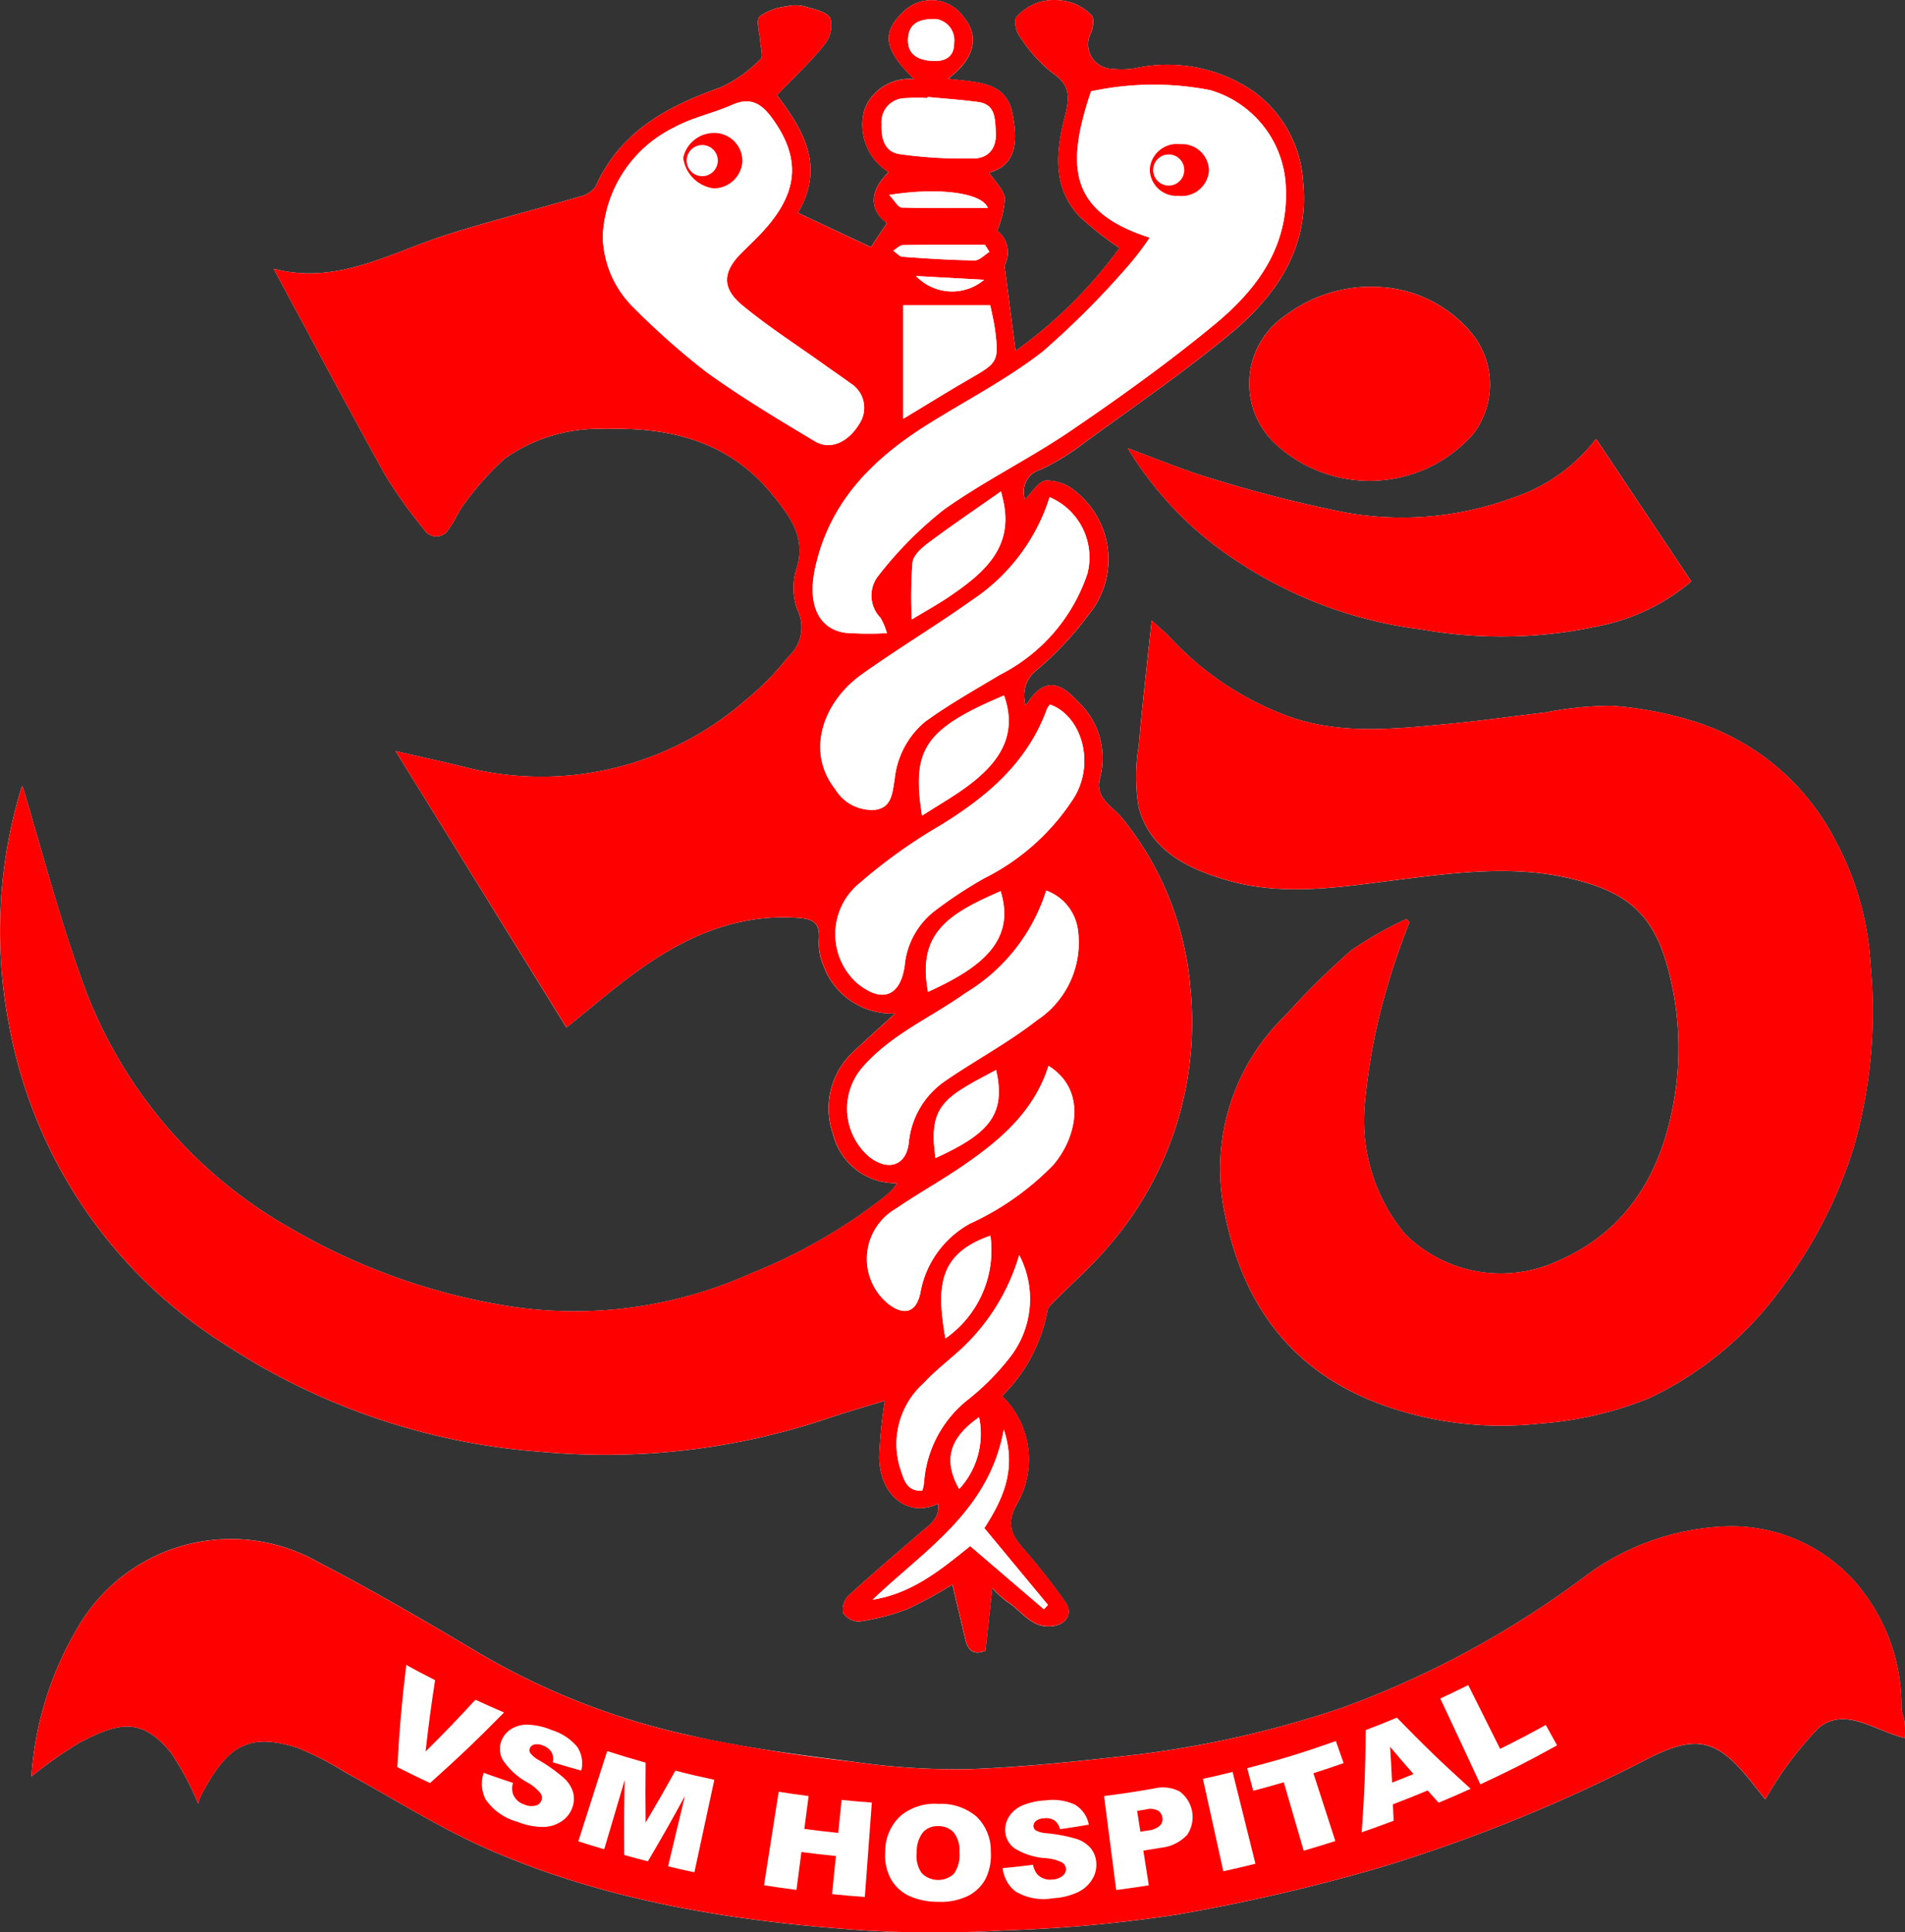 <svg xmlns="http://www.w3.org/2000/svg" xmlns:xlink="http://www.w3.org/1999/xlink" width="95.556" height="96.912" viewBox="0 0 95.556 96.912"><rect x="0" y="0" width="95.556" height="96.912" fill="#333333" stroke="none"/><defs><clipPath id="clip-path"><rect id="Rectangle_2148" data-name="Rectangle 2148" width="95.556" height="96.912" fill="none"></rect></clipPath></defs><g id="Group_6055" data-name="Group 6055" transform="translate(0)"><g id="Group_6054" data-name="Group 6054" transform="translate(0)" clip-path="url(#clip-path)"><path id="Path_5465" data-name="Path 5465" d="M45,59.339a3.769,3.769,0,0,1-.264.347c-.132.132-.275.255-.42.375a27.22,27.22,0,0,1-6.671,3.814A21.573,21.573,0,0,1,25.6,65.521,31.6,31.6,0,0,1,14.559,61.59,23.186,23.186,0,0,1,3.98,48.782c-1.1-3.1-1.924-6.286-2.851-9.359.028-.054-.042.039-.072.144a24.669,24.669,0,0,0-.6,11.85A24.059,24.059,0,0,0,11.391,67.495a33.361,33.361,0,0,0,15.769,5.319A34.906,34.906,0,0,0,41.37,71.187c1.037-.354,2.094-.653,3.015-.937a22.768,22.768,0,0,0-.282,2.865c.049,1.932,1.467,3.009,2.958,2.3.1.762-.466,1.078-.911,1.465-1.2,1.043-2.415,2.067-3.585,3.142a1,1,0,0,0-.279.865.962.962,0,0,0,.808.438,11.162,11.162,0,0,0,2.412-.622,21.228,21.228,0,0,0,2.264-1.232c.233.984.447,1.885.661,2.786.137.577.469.749,1,.529.112-1.031.22-2.028.34-3.137a5.471,5.471,0,0,0,.722.665c.746.45,1.226,1.378,2.3,1.241.706-.089,1.047-.645.636-1.22a31.7,31.7,0,0,0-2.007-2.565c-.627-.707-1-1.269-.438-2.3a4.441,4.441,0,0,0-.72-5.456,8.066,8.066,0,0,0,2.279-4.285c.017-.159.19-.314.318-.444.9-.907,1.867-1.75,2.69-2.718A17.122,17.122,0,0,0,59.7,49.456a15.524,15.524,0,0,0-3.4-8.413c-.462-.586-1.415-1.019-1.124-2.019a3.878,3.878,0,0,0-1.167-3.894c-.981-1.084-1.774-1.026-2.556.261a1.608,1.608,0,0,1,.55-1.785,16.326,16.326,0,0,0,2.6-2.773,4.353,4.353,0,0,0-.585-6.132,2.261,2.261,0,0,0-1.545-.6c-.395.037-.737.639-1.056.945a1.153,1.153,0,0,1,.8-1.5,12.019,12.019,0,0,0,2.21-1.367c2.431-1.772,4.918-3.481,7.236-5.394,2.361-1.949,4.037-4.356,3.7-7.668a6.063,6.063,0,0,0-2.465-4.519,7.6,7.6,0,0,0-5.948-1.176,4.3,4.3,0,0,1-1.222.025,1.222,1.222,0,0,1-1.01-1.785c.121-.261.179-.739.031-.9A2.476,2.476,0,0,0,53.6.09a2.877,2.877,0,0,0-1.422,0,2.578,2.578,0,0,0-1.185.758c-.141.162-.043.7.128.931a7.416,7.416,0,0,0,1.644,1.862c.91.608.906,1.207.659,2.167-.446,1.731-.664,3.541.7,5.024a16.5,16.5,0,0,0,2.029,1.609A22.955,22.955,0,0,1,50.942,17.6l-.556-4.287a1.378,1.378,0,0,0-.367-1.748,4.822,4.822,0,0,0,.386-1.62c-.061-.448-.5-.843-.794-1.286,1.5-.4,1.405-1.785,1.167-2.987-.328-1.652-1.9-1.531-3.225-1.721,1.33-.984,1.6-2.125.789-3.088A1.978,1.978,0,0,0,45.306.6c-1.1,1.037-.968,1.9.55,3.371a2.4,2.4,0,0,0-2.48,1.485,2.784,2.784,0,0,0,1.2,3.174c-.98.949-.982,1.89-.088,2.554l-.8,1.21-3.666-1.722c1.39-2.331.252-4.183-1.05-5.9.836-.872,1.671-1.648,2.378-2.527a1.547,1.547,0,0,0,.3-1.337c-.2-.339-.838-.452-1.307-.589a1.8,1.8,0,0,0-.886,0A2.777,2.777,0,0,0,38.1.83c-.2.22.011.823.036,1.256.017.3.161.747.021.869a6.737,6.737,0,0,1-1.99,1.421c-2.686.947-5.054,2.212-6.291,4.977a1.347,1.347,0,0,1-.814.512c-2.226.653-4.479,1.218-6.687,1.921-2.823.9-5.477,2.529-8.649,1.693,1.9,3.53,3.716,6.96,5.6,10.35a22.6,22.6,0,0,0,1.943,2.717.713.713,0,0,0,1.245-.021c.3-.387.47-.88.778-1.26A14.47,14.47,0,0,1,25.315,23a8.207,8.207,0,0,1,5.094-1.486c3.274-.1,6.214.656,8.359,3.322.823,1.024,1.664,2.076,1.207,3.617A3.182,3.182,0,0,0,40,30.586a1.986,1.986,0,0,1-.469,2.365,13.847,13.847,0,0,1-2.153,2.183,15.584,15.584,0,0,1-14.136,3.319c-1.084-.265-2.175-.5-3.4-.784l8.571,13.865c1.1-.882,2.149-1.79,3.263-2.615,2.473-1.833,5.134-3.114,8.349-2.887.837.059,1.11.3,1.052,1.109a2.779,2.779,0,0,0,.217,1.263,3.656,3.656,0,0,0,3.6,2.424c-.715.654-1.379,1.254-2.034,1.866a3.882,3.882,0,0,0-1.074,4.195A3.233,3.233,0,0,0,45,59.339M70.7,46.264l-.14-.178a17.83,17.83,0,0,0-2.811,1.6A39.07,39.07,0,0,0,64.5,50.9a10.73,10.73,0,0,0-3.054,10.015c.963,4.786,3.615,8.151,8.352,9.7a17.535,17.535,0,0,0,7.434.78,17.944,17.944,0,0,0,5.493-1.277A17.371,17.371,0,0,0,89.4,64.544a23.236,23.236,0,0,0,3.554-6.911,24.645,24.645,0,0,0,.877-9.21,14.888,14.888,0,0,0-1.74-6.216,12.03,12.03,0,0,0-6.886-5.953,18.294,18.294,0,0,0-4.349-.857,17.279,17.279,0,0,0-3.327.333c-1.665.194-3.326.431-4.994.586-2.652.247-5.318.542-7.909-.391A15.2,15.2,0,0,1,58.7,31.982c-.285-.3-.609-.564-.931-.858-.226,2.151-.471,4.189-.642,6.233a9.415,9.415,0,0,0-.013,3.125c.586,2.19,2.473,3.089,4.44,3.664,2.826.826,5.7.337,8.54-.018s5.695-.736,8.508-.107c3.065.685,4.373,1.838,5.11,4.735a15.3,15.3,0,0,1,.188,6.8c-.694,3.522-2.42,6.274-5.862,7.731a6.824,6.824,0,0,1-7.563-1.4,8.891,8.891,0,0,1-2.019-6.494,30.078,30.078,0,0,1,1.076-5.729,35.725,35.725,0,0,1,1.163-3.4M9.941,90.453a2.619,2.619,0,0,1,.138-.4c1.275-2.418,2.3-3.189,4.776-2.419A14.663,14.663,0,0,1,17.342,88.9c2.346,1.271,4.61,2.722,7.042,3.8,6.029,2.662,12.462,3.669,18.982,4.116a58.61,58.61,0,0,0,7.01,0,72.92,72.92,0,0,0,8.543-.774,93.47,93.47,0,0,0,10.2-2.349,79.486,79.486,0,0,0,13.593-5.52c2.415-1.217,3.46-.928,5.167,1.229.271.342.543.683.67.842a17.776,17.776,0,0,1,2.666-3.58c1.356-1.108,2.85.165,4.332.5a6.828,6.828,0,0,0-.007-.787c-.029-.243-.156-.478-.163-.718a9.456,9.456,0,0,0-2.385-6.389,8.278,8.278,0,0,0-6.473-2.715,12.577,12.577,0,0,0-6.995,2.49A47.409,47.409,0,0,1,67.3,85.656,52.148,52.148,0,0,1,57,88c-2.78.317-5.57.623-8.362.725a35.621,35.621,0,0,1-5.779-.363c-2.793-.356-5.6-.713-8.34-1.345a36.082,36.082,0,0,1-10.444-4.086c-2.664-1.589-5.348-3.154-8.1-4.582A8.868,8.868,0,0,0,3.851,81.711a16.77,16.77,0,0,0-2.275,7.381A22.114,22.114,0,0,1,3.946,87.42c1.963-1.03,3.136-1.335,4.623.474a14.672,14.672,0,0,1,1.372,2.559m46.633-67.97a17.573,17.573,0,0,0,5.48,5.659,21.463,21.463,0,0,0,9.238,3.425,22.959,22.959,0,0,0,9.264-.25,10.221,10.221,0,0,0,4.279-2.159l-4.776-7.15a8.67,8.67,0,0,1-4.186,2.961,16.065,16.065,0,0,1-8.449.724,67.362,67.362,0,0,1-6.546-1.662c-1.444-.419-2.836-1.012-4.305-1.547m12.867-8.07A7.1,7.1,0,0,0,64.507,15.8a4.129,4.129,0,0,0-.449,6.534,6.934,6.934,0,0,0,9.836-.565,4.073,4.073,0,0,0-.129-5.122,6.42,6.42,0,0,0-4.324-2.236" transform="translate(0 0)" fill="#fff" fill-rule="evenodd"></path><path id="Path_5466" data-name="Path 5466" d="M45,59.338a3.234,3.234,0,0,1-3.208-2.45,3.884,3.884,0,0,1,1.074-4.195c.655-.611,1.32-1.212,2.034-1.866a3.656,3.656,0,0,1-3.6-2.424,2.786,2.786,0,0,1-.217-1.263c.058-.811-.215-1.05-1.052-1.11-3.215-.227-5.876,1.054-8.349,2.887-1.114.826-2.167,1.733-3.262,2.616L19.842,37.668c1.228.282,2.319.519,3.4.784a15.588,15.588,0,0,0,14.137-3.32,13.844,13.844,0,0,0,2.152-2.183A1.986,1.986,0,0,0,40,30.585a3.184,3.184,0,0,1-.028-2.132c.457-1.541-.384-2.594-1.207-3.618-2.144-2.666-5.085-3.424-8.359-3.322A8.216,8.216,0,0,0,25.315,23a14.527,14.527,0,0,0-2.023,2.266c-.308.38-.477.873-.778,1.26a.713.713,0,0,1-1.245.021,22.6,22.6,0,0,1-1.943-2.717c-1.885-3.39-3.7-6.82-5.6-10.35,3.172.836,5.827-.795,8.649-1.693,2.209-.7,4.462-1.268,6.687-1.921a1.344,1.344,0,0,0,.814-.512c1.238-2.765,3.605-4.03,6.292-4.977a6.74,6.74,0,0,0,1.989-1.421c.14-.122,0-.571-.021-.869C38.11,1.653,37.9,1.05,38.1.83A2.776,2.776,0,0,1,39.457.323a1.782,1.782,0,0,1,.886,0c.469.137,1.112.25,1.307.589a1.545,1.545,0,0,1-.3,1.337c-.707.879-1.542,1.655-2.378,2.527,1.3,1.714,2.441,3.567,1.051,5.9L43.688,12.4l.8-1.21c-.894-.665-.892-1.605.088-2.554a2.783,2.783,0,0,1-1.2-3.174,2.4,2.4,0,0,1,2.48-1.485C44.338,2.5,44.2,1.641,45.306.6a1.977,1.977,0,0,1,3.035.257c.811.963.541,2.1-.789,3.088,1.326.19,2.9.07,3.225,1.722.239,1.2.335,2.591-1.167,2.987.291.443.733.838.795,1.287a4.84,4.84,0,0,1-.386,1.62,1.377,1.377,0,0,1,.367,1.748c.212,1.642.374,2.889.555,4.288a22.948,22.948,0,0,0,5.209-5.16,16.486,16.486,0,0,1-2.029-1.609c-1.366-1.484-1.148-3.294-.7-5.025.248-.959.251-1.558-.659-2.167a7.406,7.406,0,0,1-1.644-1.862c-.171-.233-.269-.768-.128-.93A2.577,2.577,0,0,1,52.174.089a2.877,2.877,0,0,1,1.422,0A2.469,2.469,0,0,1,54.745.76c.149.157.09.635-.03.9a1.221,1.221,0,0,0,1.009,1.785,4.277,4.277,0,0,0,1.222-.025,7.6,7.6,0,0,1,5.948,1.176,6.061,6.061,0,0,1,2.465,4.519c.342,3.312-1.334,5.718-3.7,7.668-2.317,1.913-4.8,3.621-7.236,5.393a12.014,12.014,0,0,1-2.209,1.367,1.153,1.153,0,0,0-.8,1.5c.319-.306.662-.908,1.056-.945a2.261,2.261,0,0,1,1.545.6,4.354,4.354,0,0,1,.586,6.132,16.331,16.331,0,0,1-2.6,2.773,1.607,1.607,0,0,0-.549,1.785c.782-1.287,1.574-1.345,2.555-.261a3.877,3.877,0,0,1,1.167,3.894c-.29,1,.662,1.433,1.124,2.019a15.524,15.524,0,0,1,3.4,8.413A17.122,17.122,0,0,1,55.557,62.56c-.823.969-1.794,1.812-2.69,2.718-.128.13-.3.285-.318.444a8.062,8.062,0,0,1-2.279,4.285,4.439,4.439,0,0,1,.72,5.456c-.561,1.031-.189,1.594.438,2.3a31.716,31.716,0,0,1,2.006,2.564c.412.575.07,1.132-.635,1.221-1.078.136-1.558-.792-2.3-1.242a5.393,5.393,0,0,1-.722-.665c-.12,1.109-.228,2.106-.341,3.137-.534.221-.867.049-1-.529-.214-.9-.427-1.8-.661-2.786A21.067,21.067,0,0,1,45.505,80.7a11.158,11.158,0,0,1-2.411.622.963.963,0,0,1-.809-.438,1,1,0,0,1,.28-.865c1.17-1.075,2.385-2.1,3.584-3.142.446-.387,1.012-.7.911-1.465-1.491.715-2.909-.363-2.958-2.3a22.661,22.661,0,0,1,.282-2.865c-.922.285-1.977.583-3.015.937a34.906,34.906,0,0,1-14.209,1.627,33.355,33.355,0,0,1-15.769-5.319A24.058,24.058,0,0,1,.459,51.416a24.662,24.662,0,0,1,.6-11.85c.03-.1.1-.2.072-.144.926,3.073,1.756,6.263,2.851,9.359A23.182,23.182,0,0,0,14.559,61.589,31.583,31.583,0,0,0,25.6,65.52a21.572,21.572,0,0,0,12.037-1.646,27.22,27.22,0,0,0,6.671-3.814c.145-.119.288-.242.421-.375A3.77,3.77,0,0,0,45,59.338M57.672,11.919a13.944,13.944,0,0,1-1.009,1.336,43,43,0,0,1-4.35,4.371c-1.819,1.42-3.913,2.486-5.875,3.726-2.736,1.729-4.881,3.908-5.569,7.235-.357,1.729.191,2.977,1.562,3.154a16.957,16.957,0,0,0,2.057.014,3.46,3.46,0,0,0-.319-.767,1.6,1.6,0,0,1-.091-2.137,19.324,19.324,0,0,1,3.254-3.282c2.042-1.454,4.324-2.567,6.4-3.979,2.456-1.671,4.88-3.411,7.171-5.3,2.19-1.805,3.815-4,3.583-7.119a5.268,5.268,0,0,0-3.79-4.651,14.846,14.846,0,0,0-5.97.063c-1.247,3.727-1.142,6.028,2.947,7.336m-27.438-.035A5.138,5.138,0,0,0,31.755,15.4a38.113,38.113,0,0,0,3.633,3.227c1.751,1.27,3.618,2.386,5.476,3.5.789.472,1.694.05,2.252-.89a1.445,1.445,0,0,0-.465-2.02c-.449-.329-.91-.64-1.363-.965-1.361-.974-2.777-1.883-4.063-2.947-1.037-.858-.973-1.674-.037-2.613.354-.356.724-.7,1.064-1.068,1.7-1.85,2.015-3.564.5-5.664-.516-.717-1.075-1.124-2.015-.706s-2.014.64-2.924,1.138a6.39,6.39,0,0,0-3.581,5.493M52.652,24.933a9.674,9.674,0,0,1-3.883,5.16c-1.814,1.291-3.729,2.439-5.541,3.732-1.958,1.4-2.809,3.876-1.331,5.751a2.136,2.136,0,0,0,2.036,1.034c.814-.13.828-.863.944-1.521A4.32,4.32,0,0,1,46.4,36.2c1.2-.872,2.5-1.6,3.769-2.364a8.821,8.821,0,0,0,4.379-5.078,3.284,3.284,0,0,0-1.9-3.823m.019,10.4a1,1,0,0,0-.147.213c-.976,2.7-3.005,4.409-5.368,5.858a26.34,26.34,0,0,0-4,2.859,3.3,3.3,0,0,0-.184,5.018c1.228,1.032,2.179.729,2.409-.832a3.93,3.93,0,0,1,1.451-2.722,21.536,21.536,0,0,1,2.551-1.686,11.385,11.385,0,0,0,4.513-4.067c1.064-1.784.319-4.1-1.221-4.64m-.192,9.33A9.219,9.219,0,0,1,48.434,49.8c-1.708,1.223-3.686,2.051-5.123,3.676a3.171,3.171,0,0,0,.317,4.559c.935.713,1.816.417,1.955-.695a4.235,4.235,0,0,1,1.8-3.108c1.524-1.052,3.179-1.929,4.634-3.065a4.668,4.668,0,0,0,2.053-4.526,2.44,2.44,0,0,0-1.59-1.977m.11,8.79c-.713,2.267-2.385,3.7-4.219,4.962-1.118.772-2.311,1.436-3.435,2.2a2.907,2.907,0,0,0-.324,4.819c.774.557,1.34.364,1.546-.573a4.939,4.939,0,0,1,2.5-3.5,13.919,13.919,0,0,0,4.171-2.94c1.234-1.454,1.663-3.788-.242-4.971m-1.464,9.5A10.423,10.423,0,0,1,48.2,67.674c-.621.568-1.3,1.084-1.866,1.7a4.1,4.1,0,0,0-1.154,4.338c.165.467.3,1.115,1.092,1.043a3.269,3.269,0,0,0,.081-.383,5.818,5.818,0,0,1,2.189-4.164,12.473,12.473,0,0,0,2.092-2.1,4.748,4.748,0,0,0,.5-5.151M45.306,21c1.241-.747,2.31-1.416,3.4-2.043,1.314-.753,1.393-.855,1.215-2.33-.06-.49-.183-.971-.251-1.317H45.306Zm1.23-16.136c0,.018,0,.036,0,.054a8.917,8.917,0,0,0-1.225.01,1.188,1.188,0,0,0-1.087,1.283c-.031.727.145,1.41.915,1.518a23.047,23.047,0,0,0,3.733.214c.727-.019,1.137-.522,1.08-1.352-.047-.682-.021-1.361-.9-1.478-.832-.111-1.671-.168-2.508-.249m3.67,19.778c-1.269.893-2.459,1.7-3.611,2.559-.342.255-.774.627-.824.992a22.253,22.253,0,0,0-.039,2.872c.765-.466,1.382-.8,1.958-1.2,1.7-1.165,3.191-2.453,2.606-4.85-.007-.03-.014-.061-.089-.373m-3.96,16.263c.816-.526,1.613-.975,2.338-1.52,1.5-1.13,2.488-2.5,1.773-4.507-4.013,1.7-4.636,2.716-4.111,6.027M50.35,71.7c-.75,4.109-3.988,6.046-6.576,8.525,1.988-.31,3.454-1.53,4.892-2.686l3.7,3.169.2-.221-3.191-3.85c.907-1.411,1.649-2.923.976-4.936m-3.8-21.956c2.539-1.155,4.436-2.5,3.641-5.048-2.7,1.164-4.182,2.163-3.641,5.048m.372,8.336c2.641-1.2,3.563-2.163,3.042-4.414-2.645,1.39-3.405,1.786-3.042,4.414m2.758,3.892c-2.557.9-2.73,2.467-2.257,5.154a5.389,5.389,0,0,0,2.257-5.154M46.95.953c-.9-.02-1.359.258-1.4.987-.047.827.554,1.073,1.2,1.112.576.036,1.121-.128,1.113-.912A1.072,1.072,0,0,0,46.95.953m2.6,9.48c-.286-.772-2.491-1.049-4.949-.656.279.292.447.625.625.631,1.426.042,2.854.024,4.324.024m-1.44,64.246a4.076,4.076,0,0,0,1-3.6c-1.5,1.041-1.807,2.156-1,3.6M49.631,12.63c-.075-.116-.15-.234-.225-.351-1.371,0-2.742-.01-4.113.013-.163,0-.322.182-.484.279.153.107.3.294.46.306,1.206.087,2.414.167,3.623.183.245,0,.493-.279.739-.429m-3.682,1.213a2.5,2.5,0,0,0,3.415.188l-3.415-.188" transform="translate(0 0)" fill="#fe0000" fill-rule="evenodd"></path><path id="Path_5467" data-name="Path 5467" d="M109.238,67.315a35.78,35.78,0,0,0-1.163,3.4A30.031,30.031,0,0,0,107,76.442a8.89,8.89,0,0,0,2.019,6.494,6.824,6.824,0,0,0,7.563,1.4c3.442-1.458,5.167-4.21,5.862-7.732a15.31,15.31,0,0,0-.188-6.8c-.737-2.9-2.046-4.05-5.11-4.735-2.813-.628-5.664-.249-8.508.107s-5.713.845-8.54.019c-1.967-.575-3.853-1.475-4.44-3.664a9.447,9.447,0,0,1,.013-3.125c.172-2.044.416-4.081.643-6.233.322.295.646.558.931.858a15.19,15.19,0,0,0,5.927,3.945c2.591.933,5.258.638,7.909.391,1.668-.156,3.33-.391,4.994-.586a17.287,17.287,0,0,1,3.327-.333,18.294,18.294,0,0,1,4.349.857,12.034,12.034,0,0,1,6.886,5.952,14.891,14.891,0,0,1,1.74,6.216,24.63,24.63,0,0,1-.877,9.209,23.235,23.235,0,0,1-3.553,6.911,17.371,17.371,0,0,1-6.679,5.576,17.93,17.93,0,0,1-5.494,1.277,17.537,17.537,0,0,1-7.434-.78c-4.736-1.552-7.389-4.916-8.352-9.7a10.73,10.73,0,0,1,3.054-10.015,39.249,39.249,0,0,1,3.249-3.216,17.979,17.979,0,0,1,2.811-1.6l.14.178" transform="translate(-38.542 -21.052)" fill="#fe0000" fill-rule="evenodd"></path><path id="Path_5468" data-name="Path 5468" d="M11.008,142.231a14.672,14.672,0,0,0-1.372-2.559c-1.488-1.809-2.66-1.5-4.623-.473a21.9,21.9,0,0,0-2.369,1.671,16.762,16.762,0,0,1,2.275-7.381,8.868,8.868,0,0,1,12.122-3.357c2.752,1.427,5.436,2.993,8.1,4.582A36.085,36.085,0,0,0,35.585,138.8a84.442,84.442,0,0,0,8.34,1.345,35.631,35.631,0,0,0,5.78.363c2.793-.1,5.582-.408,8.362-.725a52.2,52.2,0,0,0,10.3-2.347,47.421,47.421,0,0,0,12.227-6.616,12.575,12.575,0,0,1,6.995-2.49,8.279,8.279,0,0,1,6.473,2.715,9.457,9.457,0,0,1,2.385,6.389c.007.24.134.475.163.718a6.973,6.973,0,0,1,.006.787c-1.482-.336-2.975-1.609-4.331-.5a17.747,17.747,0,0,0-2.666,3.58c-.127-.159-.4-.5-.67-.842-1.708-2.157-2.752-2.447-5.168-1.229a79.459,79.459,0,0,1-13.593,5.52,93.518,93.518,0,0,1-10.2,2.349,72.9,72.9,0,0,1-8.543.774,58.607,58.607,0,0,1-7.01,0c-6.52-.447-12.953-1.454-18.982-4.116-2.431-1.074-4.7-2.526-7.041-3.8a14.644,14.644,0,0,0-2.487-1.259c-2.476-.77-3.5,0-4.776,2.419a2.681,2.681,0,0,0-.137.4" transform="translate(-1.067 -51.779)" fill="#fe0000" fill-rule="evenodd"></path><path id="Path_5469" data-name="Path 5469" d="M94.843,37.369c1.469.534,2.861,1.127,4.3,1.547a67.407,67.407,0,0,0,6.546,1.662,16.073,16.073,0,0,0,8.45-.725,8.672,8.672,0,0,0,4.186-2.96l4.776,7.15a10.222,10.222,0,0,1-4.279,2.159,22.973,22.973,0,0,1-9.265.25,21.468,21.468,0,0,1-9.238-3.425,17.573,17.573,0,0,1-5.48-5.659" transform="translate(-38.268 -14.886)" fill="#fe0000" fill-rule="evenodd"></path><path id="Path_5470" data-name="Path 5470" d="M111.825,24.159a6.42,6.42,0,0,1,4.324,2.236,4.073,4.073,0,0,1,.129,5.122,6.934,6.934,0,0,1-9.836.565,4.129,4.129,0,0,1,.449-6.534,7.1,7.1,0,0,1,4.934-1.389" transform="translate(-42.384 -9.746)" fill="#fe0000" fill-rule="evenodd"></path><path id="Path_5471" data-name="Path 5471" d="M85.245,14.786c-4.089-1.309-4.195-3.61-2.948-7.338a14.86,14.86,0,0,1,5.97-.062,5.269,5.269,0,0,1,3.79,4.651c.232,3.124-1.393,5.314-3.583,7.119-2.291,1.889-4.715,3.629-7.172,5.3-2.075,1.412-4.357,2.524-6.4,3.979a19.369,19.369,0,0,0-3.254,3.282,1.6,1.6,0,0,0,.091,2.137,3.429,3.429,0,0,1,.319.767A16.956,16.956,0,0,1,70,34.607c-1.371-.177-1.92-1.425-1.562-3.154.687-3.327,2.832-5.506,5.568-7.234,1.962-1.24,4.056-2.306,5.875-3.726a43.133,43.133,0,0,0,4.351-4.371,14.208,14.208,0,0,0,1.009-1.336m1.437-2.1a1.372,1.372,0,0,0,1.531-1.247A1.348,1.348,0,0,0,86.778,10.1a1.367,1.367,0,0,0-1.532,1.244,1.342,1.342,0,0,0,1.435,1.346" transform="translate(-27.572 -2.867)" fill="#fff" fill-rule="evenodd"></path><path id="Path_5472" data-name="Path 5472" d="M50.685,15.323A6.392,6.392,0,0,1,54.266,9.83c.91-.5,1.969-.712,2.924-1.136s1.5-.012,2.015.705c1.513,2.1,1.2,3.815-.5,5.664-.339.37-.709.712-1.064,1.068-.936.938-1,1.754.037,2.612,1.287,1.065,2.7,1.973,4.064,2.947.452.324.914.635,1.362.965a1.445,1.445,0,0,1,.465,2.02c-.558.94-1.464,1.363-2.252.891-1.858-1.114-3.725-2.229-5.476-3.5a38.031,38.031,0,0,1-3.633-3.227,5.139,5.139,0,0,1-1.521-3.517m7-3.8a1.408,1.408,0,0,0-1.475-1.421,1.579,1.579,0,0,0-1.489,1.248,1.78,1.78,0,0,0,1.506,1.526,1.433,1.433,0,0,0,1.458-1.353" transform="translate(-20.451 -3.44)" fill="#fff" fill-rule="evenodd"></path><path id="Path_5473" data-name="Path 5473" d="M80.485,41.8a3.284,3.284,0,0,1,1.9,3.823A8.822,8.822,0,0,1,78,50.7c-1.272.763-2.573,1.492-3.769,2.363a4.318,4.318,0,0,0-1.525,2.89c-.116.659-.129,1.392-.944,1.521a2.137,2.137,0,0,1-2.036-1.033c-1.478-1.875-.627-4.353,1.331-5.751,1.812-1.294,3.727-2.442,5.541-3.732a9.676,9.676,0,0,0,3.883-5.16" transform="translate(-27.834 -16.865)" fill="#fff" fill-rule="evenodd"></path><path id="Path_5474" data-name="Path 5474" d="M81.011,59.236c1.54.543,2.285,2.857,1.221,4.64a11.39,11.39,0,0,1-4.513,4.068,21.392,21.392,0,0,0-2.551,1.686,3.929,3.929,0,0,0-1.451,2.721c-.23,1.561-1.181,1.864-2.409.833a3.3,3.3,0,0,1,.184-5.018,26.3,26.3,0,0,1,4-2.859c2.363-1.449,4.392-3.159,5.368-5.858a.99.99,0,0,1,.147-.213" transform="translate(-28.341 -23.901)" fill="#fff" fill-rule="evenodd"></path><path id="Path_5475" data-name="Path 5475" d="M81.224,74.877a2.438,2.438,0,0,1,1.59,1.977A4.668,4.668,0,0,1,80.76,81.38c-1.454,1.137-3.11,2.013-4.634,3.065a4.235,4.235,0,0,0-1.8,3.108c-.14,1.112-1.021,1.408-1.955.695a3.172,3.172,0,0,1-.317-4.56c1.437-1.624,3.415-2.452,5.123-3.675a9.221,9.221,0,0,0,4.044-5.137" transform="translate(-28.745 -30.212)" fill="#fff" fill-rule="evenodd"></path><path id="Path_5476" data-name="Path 5476" d="M82,89.612c1.905,1.183,1.476,3.518.242,4.971a13.908,13.908,0,0,1-4.171,2.94,4.939,4.939,0,0,0-2.5,3.5c-.206.937-.772,1.13-1.546.573a2.906,2.906,0,0,1,.324-4.819c1.123-.767,2.316-1.43,3.434-2.2,1.835-1.267,3.506-2.7,4.22-4.962" transform="translate(-29.407 -36.157)" fill="#fff" fill-rule="evenodd"></path><path id="Path_5477" data-name="Path 5477" d="M81.527,105.539a4.749,4.749,0,0,1-.5,5.151,12.472,12.472,0,0,1-2.092,2.1,5.819,5.819,0,0,0-2.189,4.164,3.258,3.258,0,0,1-.081.383c-.793.072-.927-.576-1.092-1.043a4.1,4.1,0,0,1,1.154-4.338c.568-.616,1.245-1.132,1.866-1.7a10.424,10.424,0,0,0,2.929-4.718" transform="translate(-30.402 -42.584)" fill="#fff" fill-rule="evenodd"></path><path id="Path_5478" data-name="Path 5478" d="M75.952,31.363v-5.69H80.32c.067.346.191.827.251,1.316.179,1.475.1,1.578-1.214,2.331-1.093.627-2.162,1.3-3.4,2.043" transform="translate(-30.646 -10.359)" fill="#fff" fill-rule="evenodd"></path><path id="Path_5479" data-name="Path 5479" d="M76.445,8.161c.836.081,1.676.137,2.507.248.883.118.857.8.9,1.479.057.83-.353,1.333-1.08,1.352a22.836,22.836,0,0,1-3.732-.214c-.77-.107-.947-.791-.916-1.517a1.189,1.189,0,0,1,1.087-1.284,8.924,8.924,0,0,1,1.225-.01c0-.018,0-.036,0-.054" transform="translate(-29.908 -3.293)" fill="#fff" fill-rule="evenodd"></path><path id="Path_5480" data-name="Path 5480" d="M81.122,41.317c.075.313.082.343.089.373.586,2.4-.908,3.685-2.606,4.85-.577.4-1.193.734-1.959,1.2a22.255,22.255,0,0,1,.039-2.872c.05-.365.482-.737.825-.992,1.152-.858,2.342-1.666,3.611-2.559" transform="translate(-30.915 -16.671)" fill="#fff" fill-rule="evenodd"></path><path id="Path_5481" data-name="Path 5481" d="M77.42,64.5c-.525-3.311.1-4.332,4.111-6.027.715,2.007-.27,3.377-1.773,4.507-.725.545-1.522.994-2.338,1.52" transform="translate(-31.174 -23.595)" fill="#fff" fill-rule="evenodd"></path><path id="Path_5482" data-name="Path 5482" d="M79.96,120.2c.673,2.013-.069,3.525-.976,4.936l3.191,3.85-.2.221-3.7-3.169c-1.438,1.156-2.9,2.377-4.891,2.687,2.587-2.479,5.826-4.417,6.575-8.525" transform="translate(-29.61 -48.497)" fill="#fff" fill-rule="evenodd"></path><path id="Path_5483" data-name="Path 5483" d="M77.957,79.973c-.542-2.885.938-3.883,3.641-5.048.8,2.551-1.1,3.893-3.641,5.048" transform="translate(-31.41 -30.231)" fill="#fff" fill-rule="evenodd"></path><path id="Path_5484" data-name="Path 5484" d="M78.6,94.376c-.363-2.628.4-3.024,3.042-4.414.521,2.251-.4,3.209-3.042,4.414" transform="translate(-31.679 -36.299)" fill="#fff" fill-rule="evenodd"></path><path id="Path_5485" data-name="Path 5485" d="M81.613,103.888a5.393,5.393,0,0,1-2.256,5.154c-.474-2.688-.3-4.255,2.256-5.154" transform="translate(-31.936 -41.918)" fill="#fff" fill-rule="evenodd"></path><path id="Path_5486" data-name="Path 5486" d="M77.759,1.6a1.072,1.072,0,0,1,.908,1.187c.008.785-.537.949-1.113.913-.642-.041-1.243-.286-1.2-1.114.042-.728.5-1.006,1.4-.987" transform="translate(-30.809 -0.644)" fill="#fff" fill-rule="evenodd"></path><path id="Path_5487" data-name="Path 5487" d="M79.723,16.925c-1.47,0-2.9.019-4.324-.024-.178-.005-.346-.339-.625-.632,2.458-.393,4.662-.117,4.949.656" transform="translate(-30.17 -6.493)" fill="#fff" fill-rule="evenodd"></path><path id="Path_5488" data-name="Path 5488" d="M80.363,122.756c-.805-1.446-.5-2.56,1-3.6a4.076,4.076,0,0,1-1,3.6" transform="translate(-32.25 -48.077)" fill="#fff" fill-rule="evenodd"></path><path id="Path_5489" data-name="Path 5489" d="M79.941,20.936c-.246.15-.495.431-.739.428-1.209-.015-2.416-.094-3.623-.182-.16-.012-.307-.2-.46-.305.161-.1.321-.277.484-.28,1.371-.022,2.742-.013,4.113-.013l.225.352" transform="translate(-30.31 -8.304)" fill="#fff" fill-rule="evenodd"></path><path id="Path_5490" data-name="Path 5490" d="M77.029,23.207l3.415.188a2.5,2.5,0,0,1-3.415-.188" transform="translate(-31.08 -9.364)" fill="#fff" fill-rule="evenodd"></path><path id="Path_5491" data-name="Path 5491" d="M98.121,14.712a1.342,1.342,0,0,1-1.435-1.346,1.367,1.367,0,0,1,1.532-1.244,1.348,1.348,0,0,1,1.434,1.343,1.372,1.372,0,0,1-1.531,1.247" transform="translate(-39.011 -4.891)" fill="#fe0000" fill-rule="evenodd"></path><path id="Path_5492" data-name="Path 5492" d="M60.418,12.6a1.433,1.433,0,0,1-1.458,1.353,1.78,1.78,0,0,1-1.506-1.526,1.579,1.579,0,0,1,1.489-1.248A1.408,1.408,0,0,1,60.418,12.6" transform="translate(-23.182 -4.509)" fill="#fe0000" fill-rule="evenodd"></path><path id="Path_5493" data-name="Path 5493" d="M33.862,139.986c.574.314.864.466,1.445.762-.217,1.424-.313,2.141-.478,3.58,1.024-1.022,1.525-1.543,2.5-2.6.572.264.86.392,1.437.64-1.433,1.452-2.177,2.162-3.714,3.539-.66-.31-.988-.469-1.642-.8.118-2.067.209-3.094.448-5.127" transform="translate(-13.482 -56.483)" fill="#fff"></path><path id="Path_5494" data-name="Path 5494" d="M40.612,147.415c.586.211.879.312,1.468.506a1,1,0,0,0,0,.558.9.9,0,0,0,.574.529.855.855,0,0,0,.56.051.4.4,0,0,0,.24-.628,2.334,2.334,0,0,0-.68-.549,3.465,3.465,0,0,1-1.192-1.094,1.111,1.111,0,0,1-.063-1.019,1.2,1.2,0,0,1,.477-.551,1.521,1.521,0,0,1,.82-.218,3.484,3.484,0,0,1,1.212.273,2.728,2.728,0,0,1,1.256.816,1.469,1.469,0,0,1,.221,1.216c-.572-.159-.858-.243-1.428-.416a.734.734,0,0,0-.072-.524.839.839,0,0,0-.435-.32.666.666,0,0,0-.423-.046.326.326,0,0,0-.225.2.267.267,0,0,0,.033.232,1.359,1.359,0,0,0,.432.354,8.073,8.073,0,0,1,1.257.9,1.586,1.586,0,0,1,.452.713,1.257,1.257,0,0,1-.027.733,1.378,1.378,0,0,1-.536.708,1.693,1.693,0,0,1-.943.292,3.436,3.436,0,0,1-1.288-.259,2.809,2.809,0,0,1-1.6-1.134,1.718,1.718,0,0,1-.089-1.323" transform="translate(-16.35 -58.506)" fill="#fff"></path><path id="Path_5495" data-name="Path 5495" d="M50.077,147.224c.769.246,1.155.362,1.931.581-.015,1.2-.014,1.8,0,3,.611-1.033.909-1.553,1.491-2.6.779.2,1.17.289,1.954.458-.4,1.856-.6,2.785-1,4.641-.529-.114-.793-.174-1.32-.3.336-1.408.5-2.113.842-3.522-.719,1.317-1.09,1.972-1.855,3.271-.476-.122-.713-.185-1.186-.317-.015-1.507-.01-2.26.024-3.76-.412,1.389-.617,2.084-1.028,3.473-.521-.155-.781-.234-1.3-.4.579-1.809.868-2.715,1.447-4.523" transform="translate(-19.622 -59.403)" fill="#fff"></path><path id="Path_5496" data-name="Path 5496" d="M64.974,150.642c.6.094.9.138,1.506.216l-.215,1.648c.678.088,1.018.128,1.7.2l.167-1.654c.607.061.911.088,1.519.132-.141,1.894-.211,2.842-.351,4.736-.658-.049-.987-.078-1.645-.144.078-.764.116-1.146.193-1.911-.693-.07-1.039-.11-1.73-.2l-.248,1.9c-.653-.085-.978-.132-1.629-.234.294-1.875.441-2.815.736-4.69" transform="translate(-25.919 -60.782)" fill="#fff"></path><path id="Path_5497" data-name="Path 5497" d="M74.432,154.02a2.423,2.423,0,0,1,.785-1.771,2.7,2.7,0,0,1,1.893-.588,2.752,2.752,0,0,1,1.9.635,2.378,2.378,0,0,1,.719,1.767,2.67,2.67,0,0,1-.27,1.373,2.042,2.042,0,0,1-.883.845,3.116,3.116,0,0,1-1.476.292,3.537,3.537,0,0,1-1.479-.3,2.066,2.066,0,0,1-.908-.852,2.471,2.471,0,0,1-.277-1.4m1.578.08a1.48,1.48,0,0,0,.258,1.042,1.167,1.167,0,0,0,1.6.031,1.635,1.635,0,0,0,.282-1.1,1.425,1.425,0,0,0-.288-.981,1.019,1.019,0,0,0-.771-.316.979.979,0,0,0-.759.3,1.542,1.542,0,0,0-.32,1.031" transform="translate(-30.03 -61.193)" fill="#fff"></path><path id="Path_5498" data-name="Path 5498" d="M84.329,154.759c.608-.058.911-.091,1.516-.165a1,1,0,0,0,.235.5.88.88,0,0,0,.733.236.838.838,0,0,0,.521-.191.4.4,0,0,0-.05-.67,2.268,2.268,0,0,0-.836-.209,3.367,3.367,0,0,1-1.519-.484,1.117,1.117,0,0,1-.482-.9,1.213,1.213,0,0,1,.193-.7,1.5,1.5,0,0,1,.637-.545,3.373,3.373,0,0,1,1.193-.267,2.658,2.658,0,0,1,1.463.208,1.471,1.471,0,0,1,.709,1.007c-.579.1-.869.144-1.45.228a.735.735,0,0,0-.284-.444.81.81,0,0,0-.521-.1.644.644,0,0,0-.4.137.328.328,0,0,0-.119.273.266.266,0,0,0,.126.2,1.333,1.333,0,0,0,.533.137,7.884,7.884,0,0,1,1.5.286,1.573,1.573,0,0,1,.7.455,1.269,1.269,0,0,1,.284.675,1.393,1.393,0,0,1-.181.869,1.683,1.683,0,0,1-.721.664,3.36,3.36,0,0,1-1.258.311,2.725,2.725,0,0,1-1.9-.348,1.731,1.731,0,0,1-.632-1.16" transform="translate(-34.026 -61.07)" fill="#fff"></path><path id="Path_5499" data-name="Path 5499" d="M92.837,150.718c1-.13,1.5-.206,2.5-.379a1.84,1.84,0,0,1,1.291.146,1.594,1.594,0,0,1,.388,2.168,2.091,2.091,0,0,1-1.34.658c-.346.06-.519.088-.865.142.109.7.163,1.045.273,1.741-.654.1-.982.15-1.637.235-.243-1.883-.366-2.826-.609-4.709m1.825,1.784.381-.061a1.03,1.03,0,0,0,.605-.252.459.459,0,0,0,.115-.4.513.513,0,0,0-.221-.346.859.859,0,0,0-.61-.054l-.435.07.164,1.046" transform="translate(-37.459 -60.641)" fill="#fff"></path><path id="Path_5500" data-name="Path 5500" d="M101.152,149.322c.6-.131.895-.2,1.489-.348.459,1.841.689,2.764,1.147,4.605-.644.16-.966.236-1.613.378-.409-1.853-.614-2.781-1.023-4.634" transform="translate(-40.814 -60.109)" fill="#fff"></path><path id="Path_5501" data-name="Path 5501" d="M104.865,147.742c1.8-.471,2.69-.744,4.455-1.363l.389,1.105c-.6.212-.907.314-1.516.509l1.1,3.4c-.633.2-.95.3-1.587.486-.4-1.372-.6-2.059-1-3.431-.612.178-.919.263-1.534.425l-.3-1.133" transform="translate(-42.312 -59.062)" fill="#fff"></path><path id="Path_5502" data-name="Path 5502" d="M117.812,148.064c-.693.289-1.042.427-1.74.694.015.33.022.495.034.825-.638.24-.958.356-1.6.577.143-2.058.183-3.085.2-5.125.628-.24.941-.365,1.563-.625,1.426,1.463,2.166,2.178,3.7,3.568-.641.291-.962.432-1.608.7-.222-.246-.333-.37-.552-.619m-.707-.818c-.475-.543-.709-.817-1.172-1.367.047.716.067,1.075.1,1.794.429-.166.644-.252,1.071-.427" transform="translate(-46.202 -58.268)" fill="#fff"></path><path id="Path_5503" data-name="Path 5503" d="M121.115,142.347c.563-.262.843-.4,1.4-.675l1.6,3.2c.924-.461,1.383-.7,2.291-1.2l.565,1.024c-1.518.839-2.289,1.23-3.849,1.956-.8-1.721-1.2-2.582-2.007-4.3" transform="translate(-48.868 -57.163)" fill="#fff"></path><path id="Path_5504" data-name="Path 5504" d="M59.3,12.973a.781.781,0,1,1-.781-.781.781.781,0,0,1,.781.781" transform="translate(-23.295 -4.919)" fill="#fff" fill-rule="evenodd"></path><path id="Path_5505" data-name="Path 5505" d="M98.529,13.766a.781.781,0,1,1-.781-.781.781.781,0,0,1,.781.781" transform="translate(-39.125 -5.239)" fill="#fff" fill-rule="evenodd"></path></g></g></svg>